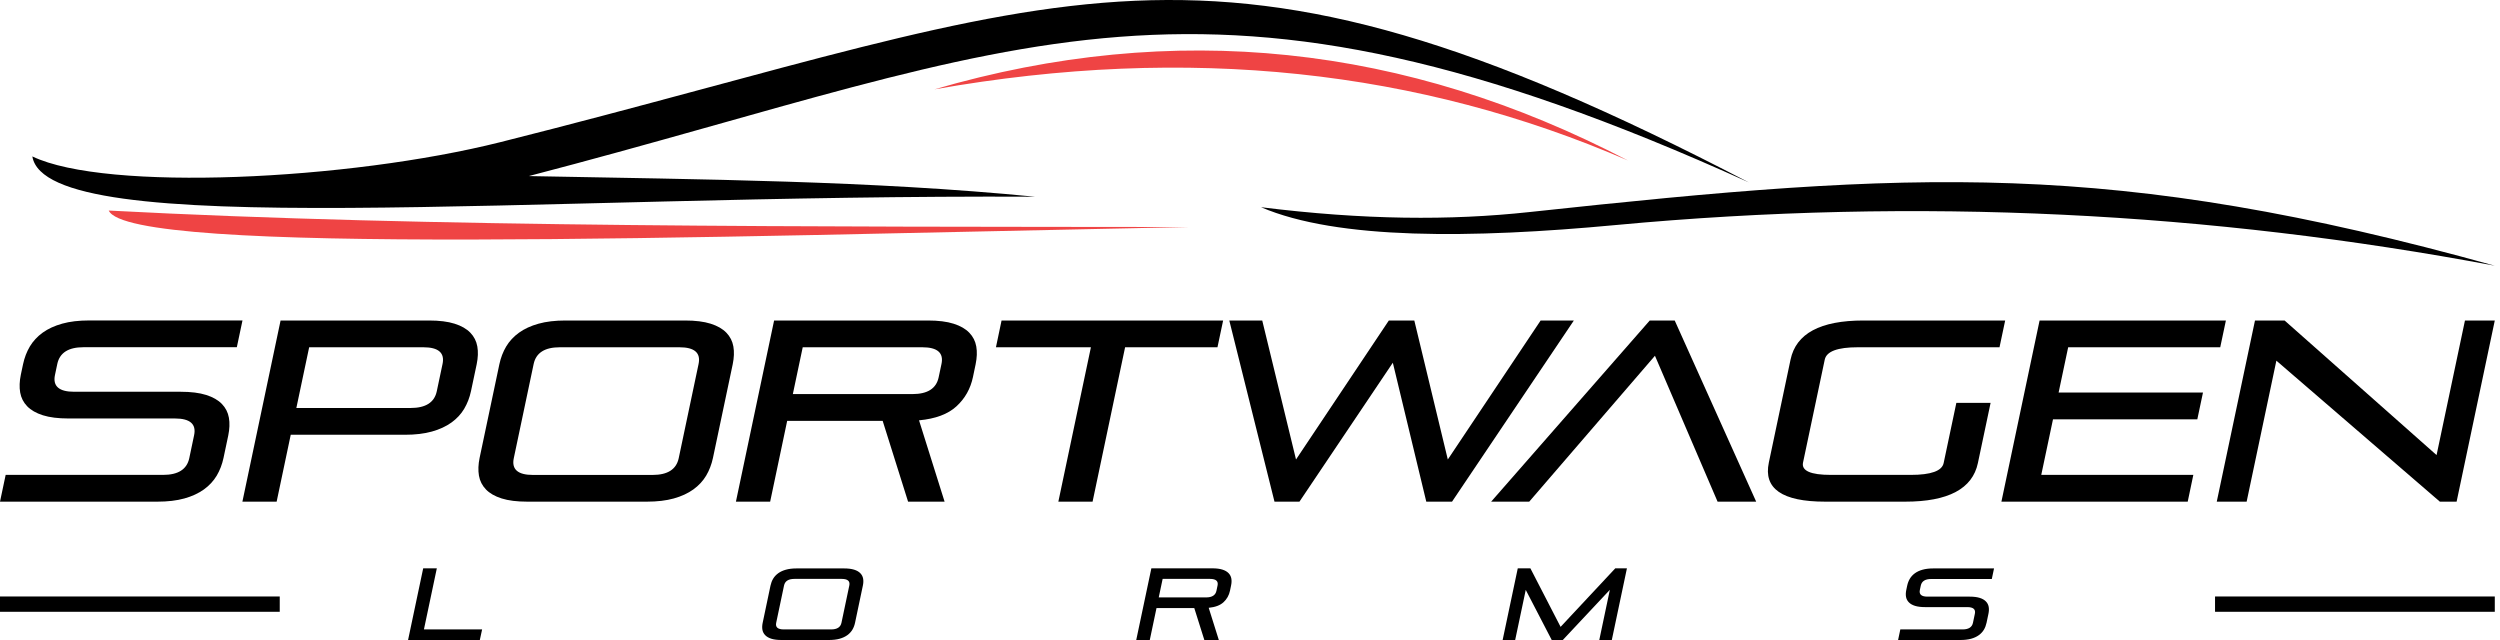 <svg width="250" height="64" viewBox="0 0 250 64" fill="none" xmlns="http://www.w3.org/2000/svg">
<path fill-rule="evenodd" clip-rule="evenodd" d="M161.538 22.507C191.911 19.667 221.087 21.231 249.479 26.571C211.103 15.91 191.53 17.046 152.923 21.208C145.013 22.061 136.416 22.006 126.103 20.721C133.758 24 147.17 23.852 161.538 22.507Z" fill="black"/>
<path fill-rule="evenodd" clip-rule="evenodd" d="M103.496 19.672C52.715 19.417 4.649 24.251 3.234 15.641C10.591 19.185 34.836 18.035 50.048 14.212C107.644 -0.272 120.031 -10.339 174.889 18.243C119.813 -6.744 102.759 4.618 52.878 17.608C70.456 17.951 87.004 18.058 103.496 19.672Z" fill="black"/>
<path fill-rule="evenodd" clip-rule="evenodd" d="M162.79 16.049C140.568 4.451 117.465 1.932 93.434 8.937C118.94 4.414 141.979 7.026 162.79 16.049Z" fill="#EF4444"/>
<path fill-rule="evenodd" clip-rule="evenodd" d="M118.81 22.702C69.825 23.685 12.925 25.606 10.874 21.055C43.047 22.762 81.186 22.655 118.81 22.702Z" fill="#EF4444"/>
<path fill-rule="evenodd" clip-rule="evenodd" d="M0 50.166L0.566 47.489H16.311C17.819 47.489 18.691 46.932 18.928 45.814L19.41 43.523C19.647 42.409 19.007 41.848 17.499 41.848H6.847C5.818 41.848 4.964 41.741 4.291 41.528C3.614 41.314 3.09 41.013 2.719 40.628C2.347 40.243 2.111 39.783 2.018 39.25C1.925 38.716 1.948 38.127 2.083 37.473L2.306 36.42C2.445 35.766 2.672 35.177 2.988 34.643C3.308 34.11 3.735 33.65 4.268 33.265C4.802 32.88 5.456 32.579 6.221 32.365C6.987 32.152 7.882 32.045 8.912 32.045H24.249L23.683 34.722H8.346C6.838 34.722 5.966 35.279 5.729 36.397L5.497 37.501C5.261 38.614 5.901 39.176 7.409 39.176H18.061C19.09 39.176 19.944 39.282 20.617 39.496C21.294 39.709 21.818 40.011 22.189 40.396C22.561 40.781 22.797 41.24 22.89 41.774C22.983 42.307 22.959 42.896 22.825 43.55L22.352 45.791C22.213 46.445 21.985 47.035 21.67 47.568C21.35 48.102 20.923 48.561 20.389 48.946C19.851 49.331 19.202 49.633 18.436 49.846C17.671 50.059 16.771 50.166 15.745 50.166H0Z" fill="black"/>
<path fill-rule="evenodd" clip-rule="evenodd" d="M29.074 43.476L27.664 50.166H24.24L28.058 32.05H42.904C43.933 32.05 44.787 32.157 45.46 32.37C46.137 32.583 46.661 32.885 47.032 33.27C47.404 33.655 47.64 34.114 47.733 34.648C47.826 35.181 47.803 35.77 47.668 36.425L47.102 39.101C46.963 39.756 46.736 40.345 46.42 40.878C46.105 41.412 45.673 41.871 45.14 42.256C44.602 42.641 43.952 42.943 43.187 43.156C42.421 43.37 41.526 43.476 40.496 43.476H29.069H29.074ZM44.254 36.401C44.49 35.288 43.85 34.727 42.342 34.727H30.916L29.635 40.799H41.062C42.569 40.799 43.442 40.243 43.678 39.125L44.254 36.397V36.401Z" fill="black"/>
<path fill-rule="evenodd" clip-rule="evenodd" d="M52.725 50.166C51.695 50.166 50.841 50.059 50.169 49.846C49.491 49.633 48.967 49.331 48.596 48.946C48.225 48.561 47.988 48.102 47.895 47.568C47.803 47.035 47.826 46.445 47.96 45.791L49.937 36.425C50.076 35.77 50.303 35.181 50.619 34.648C50.939 34.114 51.365 33.655 51.899 33.27C52.432 32.885 53.087 32.583 53.852 32.37C54.618 32.157 55.513 32.05 56.543 32.05H68.507C69.537 32.05 70.391 32.157 71.064 32.37C71.741 32.583 72.265 32.885 72.636 33.27C73.007 33.655 73.244 34.114 73.337 34.648C73.43 35.181 73.406 35.77 73.272 36.425L71.296 45.791C71.156 46.445 70.929 47.035 70.614 47.568C70.293 48.102 69.867 48.561 69.333 48.946C68.795 49.331 68.145 49.633 67.38 49.846C66.615 50.059 65.719 50.166 64.689 50.166H52.725ZM69.857 36.401C70.094 35.288 69.454 34.727 67.946 34.727H55.981C54.474 34.727 53.602 35.283 53.365 36.401L51.379 45.819C51.143 46.932 51.783 47.494 53.291 47.494H65.255C66.763 47.494 67.635 46.937 67.872 45.819L69.857 36.401Z" fill="black"/>
<path fill-rule="evenodd" clip-rule="evenodd" d="M90.808 50.166L88.266 42.084H78.718L77.016 50.166H73.592L77.41 32.05H92.798C93.828 32.05 94.682 32.157 95.355 32.37C96.032 32.583 96.556 32.885 96.927 33.27C97.298 33.655 97.535 34.114 97.628 34.648C97.721 35.181 97.697 35.77 97.563 36.425L97.294 37.71C97.048 38.874 96.501 39.848 95.647 40.632C94.798 41.412 93.55 41.88 91.903 42.033L94.459 50.166H90.803H90.808ZM94.148 36.401C94.385 35.288 93.745 34.727 92.237 34.727H80.272L79.284 39.408H91.249C92.757 39.408 93.629 38.851 93.865 37.733L94.148 36.397V36.401Z" fill="black"/>
<path fill-rule="evenodd" clip-rule="evenodd" d="M105.835 50.166L109.091 34.727H99.595L100.156 32.05H122.313L121.747 34.727H112.51L109.258 50.166H105.835Z" fill="black"/>
<path fill-rule="evenodd" clip-rule="evenodd" d="M142.628 50.166L139.283 36.272L129.945 50.166H127.449L122.93 32.05H126.224L129.601 45.949L138.884 32.05H141.431L144.781 45.949L154.064 32.05H157.386L145.203 50.166H142.628Z" fill="black"/>
<path fill-rule="evenodd" clip-rule="evenodd" d="M171.758 50.166L165.495 35.576L152.923 50.166H149.114L164.975 32.05H167.471L175.618 50.166H171.758Z" fill="black"/>
<path fill-rule="evenodd" clip-rule="evenodd" d="M182.516 50.166C178.211 50.166 176.332 48.862 176.884 46.255L179.055 35.961C179.603 33.353 182.034 32.05 186.339 32.05H200.517L199.951 34.727H185.773C183.75 34.727 182.651 35.139 182.475 35.961L180.303 46.255C180.132 47.076 181.055 47.489 183.078 47.489H191.08C193.103 47.489 194.198 47.095 194.365 46.306L195.636 40.284H199.06L197.789 46.306C197.246 48.881 194.824 50.166 190.514 50.166H182.512H182.516Z" fill="black"/>
<path fill-rule="evenodd" clip-rule="evenodd" d="M200.141 50.166L203.959 32.05H222.59L222.024 34.727H206.817L205.861 39.255H220.298L219.732 41.931H205.3L204.126 47.489H219.333L218.772 50.166H200.141Z" fill="black"/>
<path fill-rule="evenodd" clip-rule="evenodd" d="M243.986 50.166L227.637 36.067L224.664 50.166H221.676L225.499 32.05H228.459L243.657 45.508L246.496 32.05H249.479L245.661 50.166H243.986Z" fill="black"/>
<path fill-rule="evenodd" clip-rule="evenodd" d="M40.807 64L42.319 56.833H43.683L42.393 62.942H48.211L47.983 64H40.807Z" fill="black"/>
<path fill-rule="evenodd" clip-rule="evenodd" d="M78.152 64C77.744 64 77.41 63.958 77.141 63.875C76.872 63.791 76.668 63.671 76.519 63.518C76.371 63.365 76.278 63.184 76.241 62.975C76.204 62.766 76.213 62.529 76.269 62.274L77.048 58.568C77.104 58.308 77.192 58.076 77.317 57.867C77.442 57.658 77.614 57.477 77.823 57.324C78.036 57.171 78.291 57.051 78.598 56.967C78.899 56.884 79.257 56.842 79.665 56.842H84.401C84.81 56.842 85.144 56.884 85.413 56.967C85.682 57.051 85.886 57.171 86.034 57.324C86.183 57.477 86.276 57.658 86.313 57.867C86.35 58.076 86.341 58.312 86.285 58.568L85.505 62.274C85.45 62.534 85.362 62.766 85.236 62.975C85.111 63.184 84.939 63.365 84.731 63.518C84.517 63.671 84.262 63.791 83.956 63.875C83.654 63.958 83.297 64 82.889 64H78.152ZM84.93 58.554C85.023 58.113 84.772 57.89 84.174 57.89H79.437C78.839 57.89 78.496 58.113 78.403 58.554L77.619 62.279C77.526 62.72 77.777 62.942 78.375 62.942H83.112C83.71 62.942 84.053 62.72 84.146 62.279L84.93 58.554Z" fill="black"/>
<path fill-rule="evenodd" clip-rule="evenodd" d="M120.434 64L119.427 60.804H115.651L114.978 64H113.624L115.136 56.833H121.223C121.631 56.833 121.965 56.874 122.234 56.958C122.503 57.041 122.707 57.162 122.856 57.315C123.004 57.468 123.097 57.649 123.134 57.858C123.171 58.066 123.162 58.303 123.106 58.558L123 59.069C122.902 59.533 122.684 59.918 122.35 60.224C122.012 60.535 121.52 60.716 120.87 60.781L121.882 64H120.434ZM121.756 58.554C121.849 58.113 121.599 57.89 121 57.89H116.264L115.874 59.741H120.611C121.209 59.741 121.552 59.519 121.645 59.078L121.756 58.549V58.554Z" fill="black"/>
<path fill-rule="evenodd" clip-rule="evenodd" d="M159.928 64L160.986 58.98L156.281 64H155.173L152.575 58.99L151.517 64H150.264L151.777 56.833H153.039L156.059 62.687L161.528 56.833H162.693L161.181 64H159.928Z" fill="black"/>
<path fill-rule="evenodd" clip-rule="evenodd" d="M189.809 64L190.032 62.942H196.262C196.861 62.942 197.204 62.72 197.297 62.279L197.487 61.374C197.58 60.934 197.329 60.711 196.731 60.711H192.514C192.106 60.711 191.772 60.669 191.502 60.586C191.233 60.502 191.029 60.382 190.881 60.228C190.732 60.075 190.64 59.894 190.602 59.686C190.565 59.477 190.575 59.24 190.63 58.985L190.718 58.568C190.774 58.308 190.862 58.076 190.988 57.867C191.113 57.658 191.284 57.477 191.493 57.324C191.707 57.171 191.962 57.051 192.268 56.967C192.569 56.884 192.927 56.842 193.335 56.842H199.403L199.18 57.9H193.112C192.514 57.9 192.171 58.122 192.078 58.563L191.985 58.999C191.892 59.44 192.143 59.663 192.741 59.663H196.958C197.366 59.663 197.7 59.704 197.97 59.788C198.239 59.871 198.443 59.992 198.591 60.145C198.74 60.298 198.832 60.479 198.87 60.688C198.907 60.897 198.897 61.133 198.842 61.388L198.656 62.274C198.6 62.534 198.512 62.766 198.387 62.975C198.262 63.184 198.09 63.365 197.881 63.518C197.668 63.671 197.413 63.791 197.107 63.875C196.8 63.958 196.448 64 196.04 64H189.809Z" fill="black"/>
<path d="M27.974 59.648H0V61.179H27.974V59.648Z" fill="black"/>
<path d="M249.479 59.648H221.504V61.179H249.479V59.648Z" fill="black"/>
</svg>

